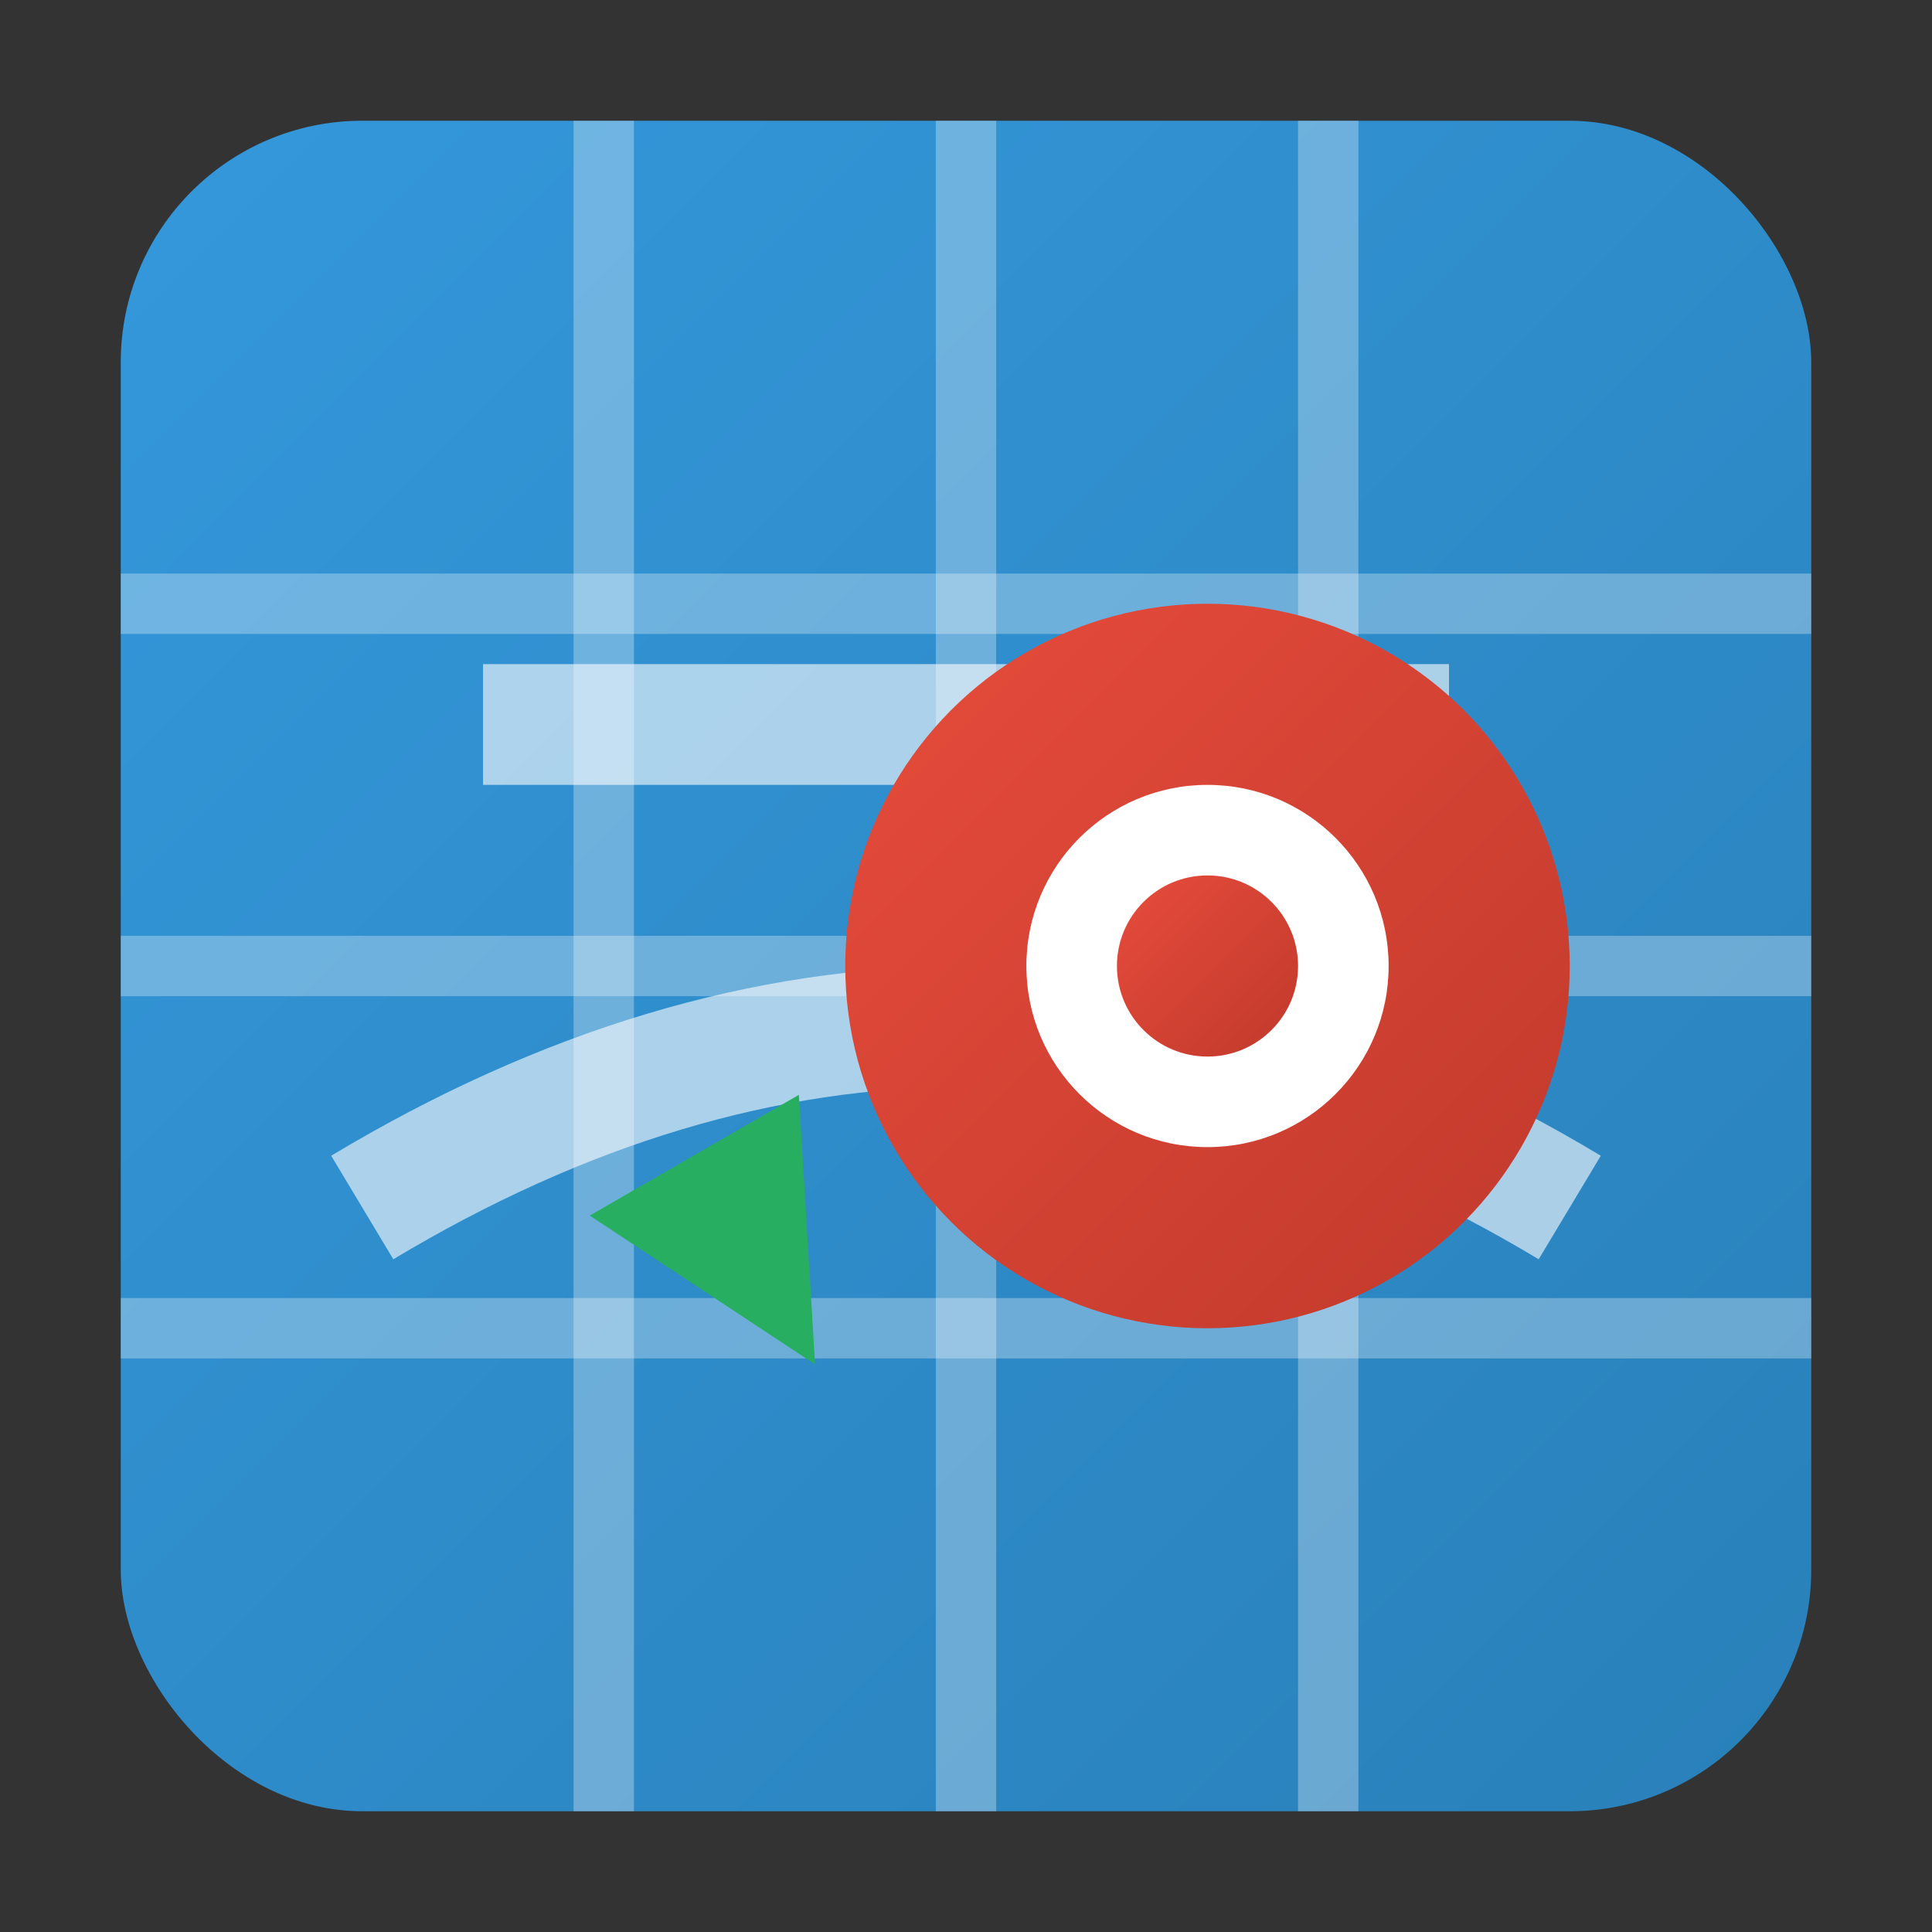 <svg width="32" height="32" viewBox="0 0 32 32" xmlns="http://www.w3.org/2000/svg">
  <rect x="0" y="0" width="32" height="32" fill="#333333" stroke="none"/>
  <defs>
    <linearGradient id="mapGradient" x1="0%" y1="0%" x2="100%" y2="100%">
      <stop offset="0%" style="stop-color:#3498db;stop-opacity:1"/>
      <stop offset="100%" style="stop-color:#2980b9;stop-opacity:1"/>
    </linearGradient>
    <linearGradient id="pinGradient" x1="0%" y1="0%" x2="100%" y2="100%">
      <stop offset="0%" style="stop-color:#e74c3c;stop-opacity:1"/>
      <stop offset="100%" style="stop-color:#c0392b;stop-opacity:1"/>
    </linearGradient>
  </defs>
  
  <!-- 地图背景 -->
  <rect x="2" y="2" width="28" height="28" rx="4" fill="url(#mapGradient)"/>
  
  <!-- 地图网格线 -->
  <g stroke="rgba(255,255,255,0.3)" stroke-width="1" fill="none">
    <line x1="2" y1="10" x2="30" y2="10"/>
    <line x1="2" y1="16" x2="30" y2="16"/>
    <line x1="2" y1="22" x2="30" y2="22"/>
    <line x1="10" y1="2" x2="10" y2="30"/>
    <line x1="16" y1="2" x2="16" y2="30"/>
    <line x1="22" y1="2" x2="22" y2="30"/>
  </g>
  
  <!-- 道路 -->
  <path d="M6 20 Q16 14 26 20" stroke="rgba(255,255,255,0.6)" stroke-width="2" fill="none"/>
  <path d="M8 12 L24 12" stroke="rgba(255,255,255,0.6)" stroke-width="2" fill="none"/>
  
  <!-- 定位标记 -->
  <circle cx="20" cy="16" r="6" fill="url(#pinGradient)"/>
  <circle cx="20" cy="16" r="3" fill="white"/>
  <circle cx="20" cy="16" r="1.5" fill="url(#pinGradient)"/>
  
  <!-- 导航箭头 -->
  <g transform="translate(12,20) rotate(-30)">
    <polygon points="-2,-1 2,-1 0,3" fill="#27ae60"/>
  </g>
</svg>